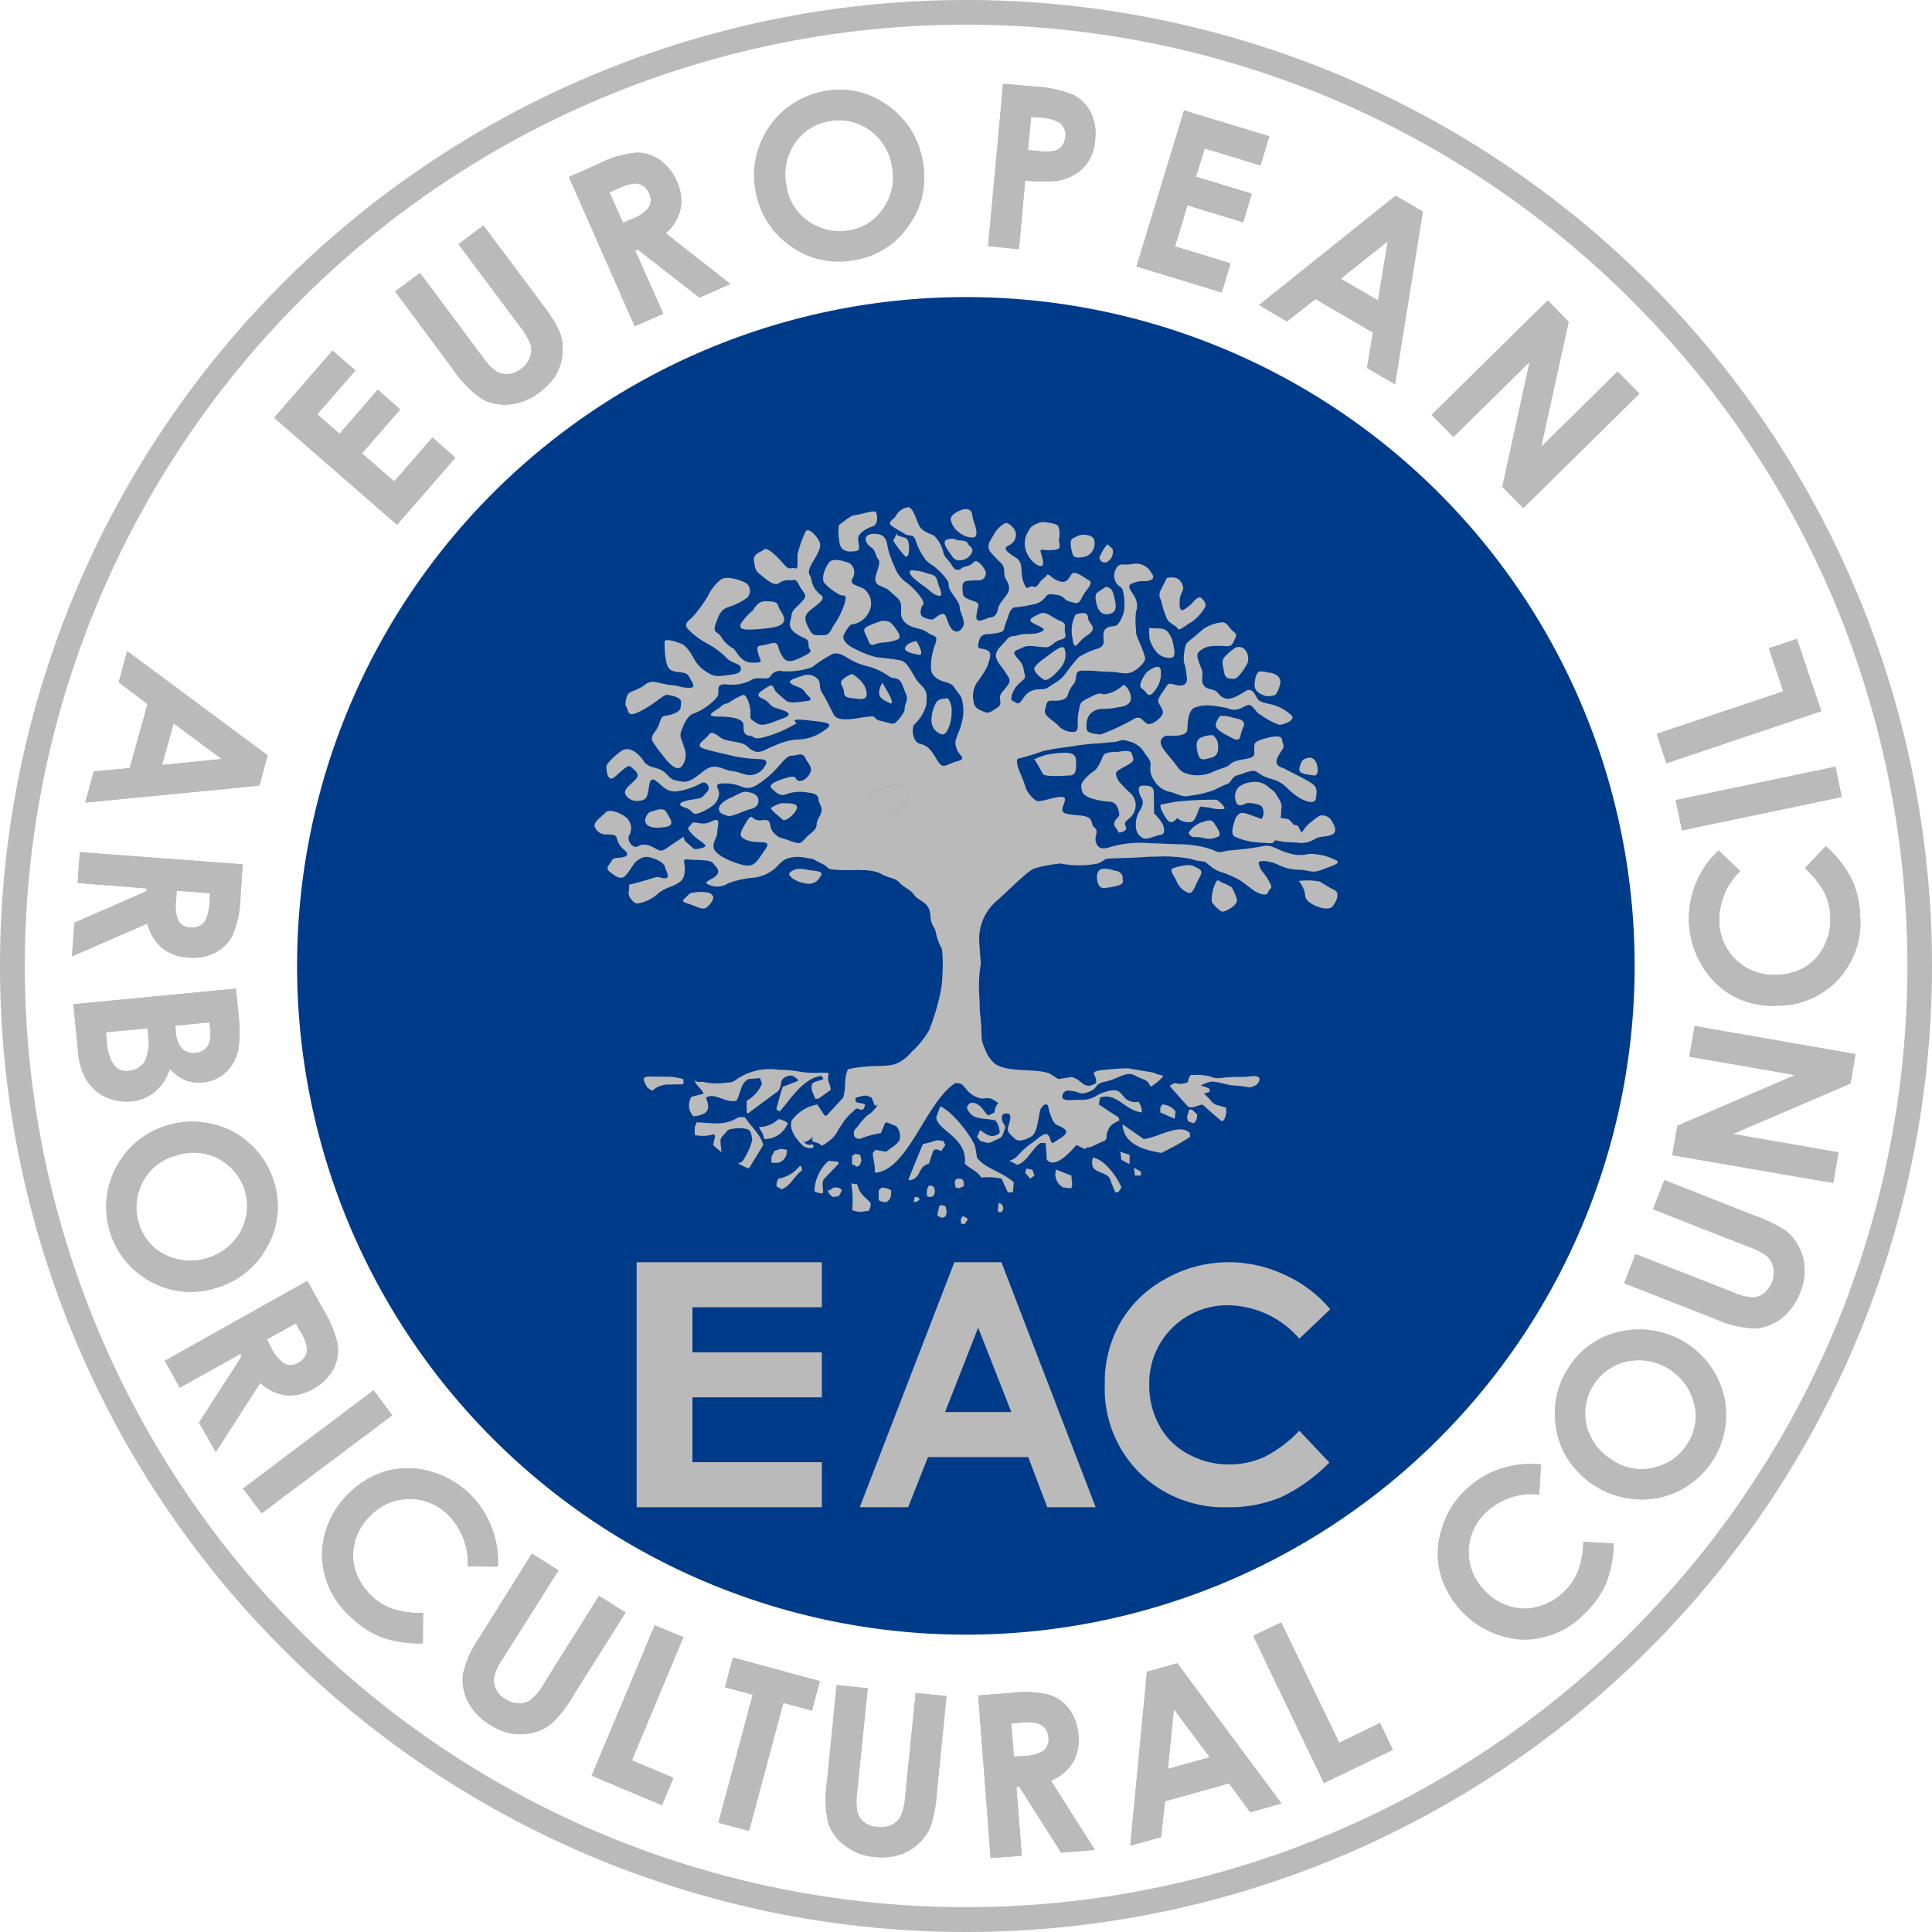 <svg xmlns="http://www.w3.org/2000/svg" xmlns:xlink="http://www.w3.org/1999/xlink" id="Group_8" data-name="Group 8" width="156.046" height="156.046" viewBox="0 0 156.046 156.046"><defs><clipPath id="clip-path"><rect id="Rectangle_17" data-name="Rectangle 17" width="156.046" height="156.046" fill="none"></rect></clipPath></defs><g id="Group_7" data-name="Group 7" clip-path="url(#clip-path)"><path id="Path_9" data-name="Path 9" d="M15.99,78.1l-.206-2.059L2.654,77.3l.366,3.66a5.381,5.381,0,0,0,.686,2.448,3.552,3.552,0,0,0,1.487,1.35,3.859,3.859,0,0,0,2.082.389,3.431,3.431,0,0,0,1.944-.755,4.085,4.085,0,0,0,1.235-1.876,3.454,3.454,0,0,0,1.258.915,2.753,2.753,0,0,0,1.372.183,3.12,3.12,0,0,0,1.944-.869,3.579,3.579,0,0,0,.984-1.99A11.385,11.385,0,0,0,15.99,78.1m-7.571,3.82a1.618,1.618,0,0,1-1.281.755,1.285,1.285,0,0,1-1.189-.435,3.705,3.705,0,0,1-.595-2.059l-.069-.618,3.362-.32.046.526a3.631,3.631,0,0,1-.274,2.15m5.055-1.189a1.282,1.282,0,0,1-.938.5,1.337,1.337,0,0,1-1.1-.343,2.16,2.16,0,0,1-.5-1.327l-.046-.526,2.768-.274.046.64a1.965,1.965,0,0,1-.229,1.327M3.18,65.017,3,67.51l5.581.435-.023.229-5.81,2.539L2.54,73.435l6.084-2.653a3.939,3.939,0,0,0,1.189,1.967,3.666,3.666,0,0,0,2.1.778,4.069,4.069,0,0,0,2.2-.389,3.285,3.285,0,0,0,1.4-1.4,8.52,8.52,0,0,0,.64-3.088L16.333,66Zm10.476,4a4.8,4.8,0,0,1-.252,1.35,1.218,1.218,0,0,1-1.258.732,1.14,1.14,0,0,1-1.006-.526,3.046,3.046,0,0,1-.183-1.67L11,68.128l2.7.206ZM7,48.777l-.686,2.516,2.333,1.761-1.441,5.17L4.3,58.5l-.686,2.516,14.067-1.372.663-2.448Zm2.813,9.2.938-3.362,3.889,2.882Zm9.035,33.648a6.743,6.743,0,0,0-1.9-3.019,6.581,6.581,0,0,0-3.157-1.647A6.964,6.964,0,0,0,6.131,90.43a6.851,6.851,0,0,0,2.836,9.31,6.685,6.685,0,0,0,5.261.457,6.768,6.768,0,0,0,4.117-3.385,6.565,6.565,0,0,0,.5-5.192m-2.676,4.026a4.673,4.673,0,0,1-6.084,1.9,4.073,4.073,0,0,1-2.127-2.516,4.289,4.289,0,0,1,.114-2.974,4.191,4.191,0,0,1,2.836-2.516,4.381,4.381,0,0,1,3.454.229,4.316,4.316,0,0,1,1.807,5.879m6.679,6.336-1.3-2.333L10.043,106.1l1.212,2.173,4.872-2.722.114.206-3.431,5.33,1.35,2.379,3.591-5.581a3.771,3.771,0,0,0,2.082,1.006,3.8,3.8,0,0,0,2.2-.526,4.144,4.144,0,0,0,1.6-1.533,3.468,3.468,0,0,0,.389-1.944,8.7,8.7,0,0,0-1.167-2.9m-1.441,3.683a1.32,1.32,0,0,1-.549.572,1.184,1.184,0,0,1-1.121.114,3.143,3.143,0,0,1-1.1-1.3l-.366-.686,2.356-1.3.32.595a3.521,3.521,0,0,1,.549,1.281,1.152,1.152,0,0,1-.091.732m5.49,2.813-10.545,7.937,1.51,1.99,10.545-7.914ZM31.659,31.53l-3.088,3.545-2.608-2.265,3.088-3.545-1.807-1.6-3.088,3.568-1.807-1.578,3.088-3.545-1.853-1.6-4.712,5.421L28.8,38.575l4.712-5.421ZM36.416,119.5a7.288,7.288,0,0,0-4.987-4.483,6.659,6.659,0,0,0-3.545,0,7.316,7.316,0,0,0-5.147,6.862,6.8,6.8,0,0,0,2.287,4.872,7.431,7.431,0,0,0,2.516,1.67,9.25,9.25,0,0,0,3.34.5l.023-2.47a6.809,6.809,0,0,1-2.47-.32,4.6,4.6,0,0,1-1.716-1.075,4.729,4.729,0,0,1-1.281-2.036,4.1,4.1,0,0,1-.046-2.287,4.541,4.541,0,0,1,1.212-2.082,4.393,4.393,0,0,1,6.313-.114,5.532,5.532,0,0,1,1.6,4.163l2.425.023a7.374,7.374,0,0,0-.526-3.225m5.535-96.459a11.433,11.433,0,0,0-1.464-2.333L35.776,14.4l-2.013,1.51,4.918,6.588A5.828,5.828,0,0,1,39.6,24.05a1.538,1.538,0,0,1-.069,1.006,1.9,1.9,0,0,1-.732.938,1.826,1.826,0,0,1-1.006.412,1.742,1.742,0,0,1-.961-.206,4.6,4.6,0,0,1-1.075-1.121l-5.1-6.839-2.013,1.487,4.689,6.313a8.889,8.889,0,0,0,2.356,2.4,3.914,3.914,0,0,0,2.219.412,4.543,4.543,0,0,0,2.379-.961,5.222,5.222,0,0,0,1.35-1.418,4.064,4.064,0,0,0,.526-1.716,4.124,4.124,0,0,0-.206-1.716m3.157,102.041-4.369,6.954a4.973,4.973,0,0,1-1.1,1.418,1.585,1.585,0,0,1-.984.32,1.978,1.978,0,0,1-1.121-.366,1.69,1.69,0,0,1-.755-.8,1.5,1.5,0,0,1-.16-.938,4.153,4.153,0,0,1,.663-1.441l4.552-7.205-2.15-1.35-4.163,6.656a8.523,8.523,0,0,0-1.4,3.065,3.866,3.866,0,0,0,.389,2.219,4.651,4.651,0,0,0,1.784,1.876,4.783,4.783,0,0,0,1.807.732,4.337,4.337,0,0,0,1.784-.114,3.69,3.69,0,0,0,1.51-.823,10.7,10.7,0,0,0,1.67-2.219l4.186-6.633Zm6.816,3.34-2.31-.961-5.1,12.146,5.673,2.379.938-2.2-3.362-1.418Zm1.3-108.194,2.493-1.1-5.215-4.094A3.851,3.851,0,0,0,51.7,13.07a3.73,3.73,0,0,0-.3-2.242A4.1,4.1,0,0,0,50,9.09a3.173,3.173,0,0,0-1.876-.572,8.4,8.4,0,0,0-3.019.892l-2.425,1.075L47.991,22.54l2.31-1.006-2.265-5.1.206-.091Zm-5.444-6.359-.732.32-1.1-2.47.64-.274a4.706,4.706,0,0,1,1.327-.435,1.209,1.209,0,0,1,.732.183,1.2,1.2,0,0,1,.5.595,1.207,1.207,0,0,1,0,1.121,2.915,2.915,0,0,1-1.372.961m8.143,116.2-.64,2.4,2.242.595-2.768,10.339,2.47.663L60,133.73l2.31.618.64-2.379ZM71.276,9.342a6.836,6.836,0,0,0-2.768-4.575A6.535,6.535,0,0,0,63.43,3.532,6.9,6.9,0,0,0,58.1,7.878a6.732,6.732,0,0,0-.366,3.568,6.812,6.812,0,0,0,2.7,4.506,6.612,6.612,0,0,0,5.192,1.258,6.538,6.538,0,0,0,4.46-2.745,6.644,6.644,0,0,0,1.189-5.124m-3.225,3.706a4.064,4.064,0,0,1-2.791,1.761,4.358,4.358,0,0,1-2.928-.549,4.184,4.184,0,0,1-2.1-3.157,4.485,4.485,0,0,1,.732-3.408A4.188,4.188,0,0,1,63.8,5.956a4.247,4.247,0,0,1,3.248.8,4.4,4.4,0,0,1,1.738,2.951,4.362,4.362,0,0,1-.732,3.34M70.682,132.93l-.823,8.166a5.45,5.45,0,0,1-.366,1.761,1.474,1.474,0,0,1-.732.709,1.978,1.978,0,0,1-1.167.183,1.935,1.935,0,0,1-1.052-.366,1.5,1.5,0,0,1-.549-.8,4.505,4.505,0,0,1-.046-1.555l.869-8.486-2.516-.252-.778,7.823a8.779,8.779,0,0,0,.114,3.362,3.731,3.731,0,0,0,1.35,1.784,4.461,4.461,0,0,0,2.4.915,4.843,4.843,0,0,0,1.944-.16,3.946,3.946,0,0,0,1.555-.892,3.992,3.992,0,0,0,1.006-1.4A11.506,11.506,0,0,0,72.4,141l.778-7.823Zm11.757,12.9,2.722-.229-3.545-5.581a3.787,3.787,0,0,0,1.761-1.464,3.67,3.67,0,0,0,.457-2.219,4.056,4.056,0,0,0-.732-2.082,3.214,3.214,0,0,0-1.6-1.167,8.164,8.164,0,0,0-3.111-.16l-2.653.206,1.006,13.13,2.516-.183-.435-5.558.229-.023Zm-3.82-7.754-.206-2.676.686-.069a4.138,4.138,0,0,1,1.4.046,1.428,1.428,0,0,1,.64.389,1.363,1.363,0,0,1,.274.732,1.244,1.244,0,0,1-.366,1.075,3.083,3.083,0,0,1-1.624.435ZM84.841,5.293a3.289,3.289,0,0,0-1.372-1.418A9.083,9.083,0,0,0,80.4,3.189L77.75,2.96,76.537,16.067l2.493.252.5-5.558a11.231,11.231,0,0,0,2.653.023,3.884,3.884,0,0,0,2.082-1.075,3.565,3.565,0,0,0,.915-2.219,3.861,3.861,0,0,0-.343-2.2m-2.333,2.7a1.247,1.247,0,0,1-.618.389,4.12,4.12,0,0,1-1.327,0l-.8-.069.252-2.676.709.046a3.614,3.614,0,0,1,1.578.412,1.221,1.221,0,0,1,.48,1.167,1.747,1.747,0,0,1-.274.732M98.542,9.548l.709-2.356L92.366,5.11l-3.843,12.6,6.885,2.1.709-2.356L91.634,16.09l1.006-3.317,4.506,1.372.686-2.31-4.506-1.372.709-2.287Zm-6.725,120.98-2.448.686-1.35,14.045,2.493-.686.32-2.9L96,140.227l1.716,2.333,2.516-.709Zm-.755,8.532.48-4.826,2.9,3.889Zm17.133-3.706-3.294,1.6-4.689-9.721-2.265,1.075,5.718,11.894,5.558-2.676ZM109.453,12,98.428,20.825l2.242,1.327,2.31-1.807,4.643,2.7-.48,2.859,2.265,1.327,2.242-13.953Zm-1.418,8.463L105.015,18.7l3.8-3.019Zm16.584,100.257a7.518,7.518,0,0,1-.457,2.448,4.732,4.732,0,0,1-1.167,1.647,4.6,4.6,0,0,1-2.1,1.167,3.9,3.9,0,0,1-2.287-.069,4.509,4.509,0,0,1-2.013-1.3,4.4,4.4,0,0,1,.229-6.336,5.418,5.418,0,0,1,4.232-1.372l.137-2.425a7.781,7.781,0,0,0-3.248.343,7.257,7.257,0,0,0-2.768,1.647,6.969,6.969,0,0,0-1.967,3.134,6.476,6.476,0,0,0-.183,3.545,7.342,7.342,0,0,0,6.565,5.467,6.751,6.751,0,0,0,5.009-1.99,7.7,7.7,0,0,0,1.807-2.448,9.235,9.235,0,0,0,.663-3.317ZM127.386,26.2l-6.176,6.084,2.219-10.11-1.693-1.716L112.358,29.7l1.761,1.784,6.153-6.062-2.2,10.087,1.693,1.716,9.378-9.241Zm8.623,82.918a7.024,7.024,0,0,0-8.189-5.421,6.486,6.486,0,0,0-4.346,2.882,6.581,6.581,0,0,0-1.144,3.362,7.064,7.064,0,0,0,.686,3.5,7.12,7.12,0,0,0,7.548,3.751,6.854,6.854,0,0,0,5.444-8.075m-3.042,3.774a4.2,4.2,0,0,1-2.379,1.761,4.158,4.158,0,0,1-3.728-.595,4.455,4.455,0,0,1-2.013-2.836,4.3,4.3,0,0,1,3.431-5.1,4.631,4.631,0,0,1,5.307,3.523,4.08,4.08,0,0,1-.618,3.248m9.081-15.943a4.065,4.065,0,0,0-1.075-1.35,11.906,11.906,0,0,0-2.493-1.212l-7.32-2.882-.915,2.356,7.64,3a5.388,5.388,0,0,1,1.6.823,1.547,1.547,0,0,1,.48.915,1.9,1.9,0,0,1-.114,1.167,2.082,2.082,0,0,1-.663.892,1.484,1.484,0,0,1-.915.32,3.984,3.984,0,0,1-1.51-.389l-7.937-3.111-.915,2.356,7.3,2.859a8.728,8.728,0,0,0,3.294.8,3.93,3.93,0,0,0,2.082-.8,4.717,4.717,0,0,0,1.533-2.1,4.509,4.509,0,0,0,.366-1.9,3.91,3.91,0,0,0-.435-1.738m-.183-49.156-2.265.755,1.167,3.477-10.225,3.431.778,2.379,12.512-4.209Zm3.111,10.316-12.9,2.7.5,2.448,12.9-2.7ZM146.6,81.326l-12.992-2.265-.435,2.47,8.555,1.487-9.516,4.094-.412,2.379,12.992,2.242.435-2.47L136.7,87.777l9.493-4.072Zm-.32-14.136a8.911,8.911,0,0,0-2.082-2.653l-1.693,1.784a7.571,7.571,0,0,1,1.555,1.9,4.739,4.739,0,0,1,.5,1.99,4.6,4.6,0,0,1-.48,2.356,4.007,4.007,0,0,1-1.51,1.693,4.55,4.55,0,0,1-2.31.663,4.382,4.382,0,0,1-4.666-4.255,5.507,5.507,0,0,1,1.693-4.117l-1.738-1.67a7.231,7.231,0,0,0-1.853,2.676,7.59,7.59,0,0,0-.549,3.179,7.41,7.41,0,0,0,1.1,3.523,6.782,6.782,0,0,0,2.585,2.448,6.916,6.916,0,0,0,3.523.709,6.668,6.668,0,0,0,4.9-2.173,6.773,6.773,0,0,0,1.716-5.124,7.352,7.352,0,0,0-.686-2.928" transform="translate(3.27 3.811)" fill="#bababa"></path><path id="Path_10" data-name="Path 10" d="M78.023,0a78.023,78.023,0,1,0,78.023,78.023A78.018,78.018,0,0,0,78.023,0m70.063,107.6a76.539,76.539,0,0,1-5.032,9.836q-1.441,2.333-3.019,4.6c-.709.984-1.441,1.967-2.2,2.928-.366.48-.755.938-1.144,1.418-1.555,1.876-3.2,3.683-4.918,5.4a76.022,76.022,0,1,1,0-107.531c1.716,1.716,3.362,3.523,4.918,5.4.389.48.778.938,1.144,1.418.755.961,1.487,1.944,2.2,2.928q1.578,2.265,3.019,4.6a76.539,76.539,0,0,1,5.032,9.836c.48,1.144.938,2.287,1.35,3.454a76.215,76.215,0,0,1,0,52.267c-.412,1.167-.869,2.31-1.35,3.454" fill="#bababa"></path><path id="Path_11" data-name="Path 11" d="M118.524,64.518A54.017,54.017,0,1,1,64.518,10.49a54,54,0,0,1,54.005,54.028" transform="translate(13.505 13.505)" fill="#003b89"></path><path id="Path_12" data-name="Path 12" d="M24.319,21.026l-4.712,5.421L9.68,17.8l4.712-5.421,1.853,1.6-3.088,3.545L14.964,19.1l3.088-3.568,1.807,1.6-3.088,3.545,2.608,2.265L22.467,19.4Z" transform="translate(12.462 15.938)" fill="#bababa"></path><path id="Path_13" data-name="Path 13" d="M27.469,18.322a4.064,4.064,0,0,1-.526,1.716,5.222,5.222,0,0,1-1.35,1.418,4.543,4.543,0,0,1-2.379.961A3.914,3.914,0,0,1,21,22a8.889,8.889,0,0,1-2.356-2.4L13.95,13.29,15.963,11.8l5.1,6.839a4.6,4.6,0,0,0,1.075,1.121,1.742,1.742,0,0,0,.961.206,1.826,1.826,0,0,0,1.006-.412,1.9,1.9,0,0,0,.732-.938,1.538,1.538,0,0,0,.069-1.006,5.828,5.828,0,0,0-.915-1.555L19.074,9.47l2.013-1.51L25.8,14.273a11.433,11.433,0,0,1,1.464,2.333,4.124,4.124,0,0,1,.206,1.716" transform="translate(17.959 10.248)" fill="#bababa"></path><path id="Path_14" data-name="Path 14" d="M30.635,17.1,33.128,16,27.913,11.91A3.851,3.851,0,0,0,29.1,9.943,3.73,3.73,0,0,0,28.8,7.7a4.1,4.1,0,0,0-1.4-1.738,3.173,3.173,0,0,0-1.876-.572,8.4,8.4,0,0,0-3.019.892L20.09,7.358,25.4,19.413l2.31-1.006-2.265-5.1.206-.091Zm-5.444-6.359-.732.32-1.1-2.47L24,8.319a4.706,4.706,0,0,1,1.327-.435,1.209,1.209,0,0,1,.732.183,1.2,1.2,0,0,1,.5.595,1.207,1.207,0,0,1,0,1.121,2.915,2.915,0,0,1-1.372.961" transform="translate(25.864 6.938)" fill="#bababa"></path><path id="Path_15" data-name="Path 15" d="M40.264,9.073A6.836,6.836,0,0,0,37.5,4.5a6.535,6.535,0,0,0-5.078-1.235,6.9,6.9,0,0,0-5.33,4.346,6.732,6.732,0,0,0-.366,3.568,6.812,6.812,0,0,0,2.7,4.506,6.612,6.612,0,0,0,5.192,1.258,6.538,6.538,0,0,0,4.46-2.745,6.644,6.644,0,0,0,1.189-5.124m-3.225,3.706a4.064,4.064,0,0,1-2.791,1.761,4.358,4.358,0,0,1-2.928-.549,4.184,4.184,0,0,1-2.1-3.157,4.485,4.485,0,0,1,.732-3.408,4.188,4.188,0,0,1,2.836-1.738,4.247,4.247,0,0,1,3.248.8,4.4,4.4,0,0,1,1.738,2.951,4.362,4.362,0,0,1-.732,3.34" transform="translate(34.282 4.08)" fill="#bababa"></path><path id="Path_16" data-name="Path 16" d="M43.193,5.293a3.289,3.289,0,0,0-1.372-1.418,9.083,9.083,0,0,0-3.065-.686L36.1,2.96,34.89,16.067l2.493.252.5-5.558a11.231,11.231,0,0,0,2.653.023,3.884,3.884,0,0,0,2.082-1.075,3.565,3.565,0,0,0,.915-2.219,3.861,3.861,0,0,0-.343-2.2m-2.333,2.7a1.247,1.247,0,0,1-.618.389,4.12,4.12,0,0,1-1.327,0l-.8-.069.252-2.676.709.046a3.614,3.614,0,0,1,1.578.412,1.221,1.221,0,0,1,.48,1.167,1.747,1.747,0,0,1-.274.732" transform="translate(44.917 3.811)" fill="#bababa"></path><path id="Path_17" data-name="Path 17" d="M45.643,6.965l-.709,2.287,4.506,1.372-.686,2.31-4.506-1.372L43.241,14.88l4.483,1.372-.709,2.356L40.13,16.5,43.973,3.9l6.885,2.082-.709,2.356Z" transform="translate(51.663 5.021)" fill="#bababa"></path><path id="Path_18" data-name="Path 18" d="M55.485,6.91,44.46,15.739,46.7,17.066l2.31-1.807,4.643,2.7-.48,2.859,2.265,1.327L57.681,8.191Zm-1.418,8.463-3.019-1.761,3.8-3.019Z" transform="translate(57.238 8.896)" fill="#bababa"></path><path id="Path_19" data-name="Path 19" d="M67.339,18.136l-9.378,9.241-1.693-1.716,2.2-10.087-6.153,6.062L50.55,19.851l9.378-9.241,1.693,1.716L59.4,22.436l6.176-6.084Z" transform="translate(65.078 13.659)" fill="#bababa"></path><path id="Path_20" data-name="Path 20" d="M6.4,22.99l-.686,2.516,2.333,1.761L6.6,32.437l-2.9.274L3.01,35.228l14.067-1.372.663-2.448Zm2.813,9.2.938-3.362L14.035,31.7Z" transform="translate(3.875 29.597)" fill="#bababa"></path><path id="Path_21" data-name="Path 21" d="M3.18,30.09,3,32.583l5.581.435-.023.229-5.81,2.539L2.54,38.508l6.084-2.653a3.939,3.939,0,0,0,1.189,1.967,3.666,3.666,0,0,0,2.1.778,4.069,4.069,0,0,0,2.2-.389,3.285,3.285,0,0,0,1.4-1.4,8.52,8.52,0,0,0,.64-3.088l.183-2.653Zm10.476,4a4.8,4.8,0,0,1-.252,1.35,1.218,1.218,0,0,1-1.258.732,1.14,1.14,0,0,1-1.006-.526,3.046,3.046,0,0,1-.183-1.67L11,33.2l2.7.206Z" transform="translate(3.27 38.738)" fill="#bababa"></path><path id="Path_22" data-name="Path 22" d="M15.926,36.969,15.72,34.91,2.59,36.168l.366,3.66a5.381,5.381,0,0,0,.686,2.448,3.552,3.552,0,0,0,1.487,1.35,3.859,3.859,0,0,0,2.082.389,3.431,3.431,0,0,0,1.944-.755,4.085,4.085,0,0,0,1.235-1.876,3.454,3.454,0,0,0,1.258.915,2.753,2.753,0,0,0,1.372.183,3.12,3.12,0,0,0,1.944-.869,3.579,3.579,0,0,0,.984-1.99,11.385,11.385,0,0,0-.023-2.653m-7.571,3.82a1.618,1.618,0,0,1-1.281.755,1.285,1.285,0,0,1-1.189-.435,3.705,3.705,0,0,1-.595-2.059l-.069-.618,3.362-.32.046.526a3.631,3.631,0,0,1-.274,2.15M13.409,39.6a1.282,1.282,0,0,1-.938.5,1.337,1.337,0,0,1-1.1-.343,2.16,2.16,0,0,1-.5-1.327l-.046-.526,2.768-.274.046.64a1.965,1.965,0,0,1-.229,1.327" transform="translate(3.334 44.943)" fill="#bababa"></path><path id="Path_23" data-name="Path 23" d="M17.3,44.446a6.743,6.743,0,0,0-1.9-3.019,6.581,6.581,0,0,0-3.157-1.647,6.855,6.855,0,0,0-3.591.137,6.8,6.8,0,0,0-4.072,3.34,6.851,6.851,0,0,0,2.836,9.31,6.685,6.685,0,0,0,5.261.457A6.768,6.768,0,0,0,16.8,49.638a6.565,6.565,0,0,0,.5-5.192m-2.676,4.026a4.515,4.515,0,0,1-2.676,2.15,4.5,4.5,0,0,1-3.408-.252,4.073,4.073,0,0,1-2.127-2.516,4.289,4.289,0,0,1,.114-2.974,4.191,4.191,0,0,1,2.836-2.516,4.381,4.381,0,0,1,3.454.229,4.316,4.316,0,0,1,1.807,5.879" transform="translate(4.82 50.985)" fill="#bababa"></path><path id="Path_24" data-name="Path 24" d="M18.629,47.563l-1.3-2.333L5.82,51.68l1.212,2.173L11.9,51.131l.114.206-3.431,5.33,1.35,2.379,3.591-5.581a3.771,3.771,0,0,0,2.082,1.006,3.8,3.8,0,0,0,2.2-.526,4.144,4.144,0,0,0,1.6-1.533,3.468,3.468,0,0,0,.389-1.944,8.7,8.7,0,0,0-1.167-2.9m-1.441,3.683a1.32,1.32,0,0,1-.549.572,1.184,1.184,0,0,1-1.121.114,3.143,3.143,0,0,1-1.1-1.3l-.366-.686,2.356-1.3.32.595a3.521,3.521,0,0,1,.549,1.281,1.152,1.152,0,0,1-.091.732" transform="translate(7.493 58.229)" fill="#bababa"></path><path id="Path_25" data-name="Path 25" d="M20.635,51.1,10.09,59.017l-1.51-1.99L19.125,49.09Z" transform="translate(11.046 63.198)" fill="#bababa"></path><path id="Path_26" data-name="Path 26" d="M25.575,59.794l-2.425-.023a5.532,5.532,0,0,0-1.6-4.163,4.393,4.393,0,0,0-6.313.114A4.541,4.541,0,0,0,14.024,57.8a4.1,4.1,0,0,0,.046,2.287,4.729,4.729,0,0,0,1.281,2.036A4.6,4.6,0,0,0,17.066,63.2a6.809,6.809,0,0,0,2.47.32l-.023,2.47a9.25,9.25,0,0,1-3.34-.5,7.431,7.431,0,0,1-2.516-1.67,6.8,6.8,0,0,1-2.287-4.872,6.867,6.867,0,0,1,2.059-4.964,6.9,6.9,0,0,1,3.088-1.9,6.659,6.659,0,0,1,3.545,0,7.566,7.566,0,0,1,5.513,7.709" transform="translate(14.637 66.745)" fill="#bababa"></path><path id="Path_27" data-name="Path 27" d="M29.5,59.618l-4.186,6.633a10.7,10.7,0,0,1-1.67,2.219,3.69,3.69,0,0,1-1.51.823,4.337,4.337,0,0,1-1.784.114,4.783,4.783,0,0,1-1.807-.732A4.651,4.651,0,0,1,16.756,66.8a3.866,3.866,0,0,1-.389-2.219,8.523,8.523,0,0,1,1.4-3.065l4.163-6.656,2.15,1.35-4.552,7.205a4.153,4.153,0,0,0-.663,1.441,1.5,1.5,0,0,0,.16.938,1.69,1.69,0,0,0,.755.8,1.978,1.978,0,0,0,1.121.366,1.585,1.585,0,0,0,.984-.32,4.973,4.973,0,0,0,1.1-1.418l4.369-6.954Z" transform="translate(21.032 70.627)" fill="#bababa"></path><path id="Path_28" data-name="Path 28" d="M24.138,68.3,27.5,69.719l-.938,2.2L20.89,69.536l5.1-12.146,2.31.961Z" transform="translate(26.894 73.884)" fill="#bababa"></path><path id="Path_29" data-name="Path 29" d="M33.559,60.429l-.64,2.379-2.31-.618L27.84,72.529l-2.47-.663,2.768-10.339L25.9,60.932l.64-2.4Z" transform="translate(32.661 75.351)" fill="#bababa"></path><path id="Path_30" data-name="Path 30" d="M38.906,60.392l-.778,7.823a11.506,11.506,0,0,1-.5,2.722,3.992,3.992,0,0,1-1.006,1.4,3.946,3.946,0,0,1-1.555.892,4.843,4.843,0,0,1-1.944.16,4.461,4.461,0,0,1-2.4-.915,3.731,3.731,0,0,1-1.35-1.784,8.779,8.779,0,0,1-.114-3.362l.778-7.823,2.516.252-.869,8.486a4.505,4.505,0,0,0,.046,1.555,1.5,1.5,0,0,0,.549.8,1.935,1.935,0,0,0,1.052.366,1.978,1.978,0,0,0,1.167-.183,1.474,1.474,0,0,0,.732-.709,5.45,5.45,0,0,0,.366-1.761l.823-8.166Z" transform="translate(37.539 76.6)" fill="#bababa"></path><path id="Path_31" data-name="Path 31" d="M41.242,72.715l2.722-.229L40.419,66.9a3.787,3.787,0,0,0,1.761-1.464,3.67,3.67,0,0,0,.457-2.219,4.056,4.056,0,0,0-.732-2.082,3.214,3.214,0,0,0-1.6-1.167,8.164,8.164,0,0,0-3.111-.16l-2.653.206,1.006,13.13,2.516-.183-.435-5.558.229-.023Zm-3.82-7.754-.206-2.676.686-.069a4.138,4.138,0,0,1,1.4.046,1.428,1.428,0,0,1,.64.389,1.363,1.363,0,0,1,.274.732,1.244,1.244,0,0,1-.366,1.075,3.083,3.083,0,0,1-1.624.435Z" transform="translate(44.467 76.927)" fill="#bababa"></path><path id="Path_32" data-name="Path 32" d="M43.707,58.73l-2.448.686L39.91,73.461l2.493-.686.32-2.9,5.17-1.441,1.716,2.333,2.516-.709Zm-.755,8.532.48-4.826,2.9,3.889Z" transform="translate(51.38 75.609)" fill="#bababa"></path><path id="Path_33" data-name="Path 33" d="M55.527,67.583,49.968,70.26,44.25,58.365l2.265-1.075L51.2,67.011l3.294-1.6Z" transform="translate(56.967 73.755)" fill="#bababa"></path><path id="Path_34" data-name="Path 34" d="M64.978,58.116a9.235,9.235,0,0,1-.663,3.317,7.7,7.7,0,0,1-1.807,2.448A6.751,6.751,0,0,1,57.5,65.87,7.342,7.342,0,0,1,50.934,60.4a6.476,6.476,0,0,1,.183-3.545,6.969,6.969,0,0,1,1.967-3.134,7.257,7.257,0,0,1,2.768-1.647,7.781,7.781,0,0,1,3.248-.343l-.137,2.425a5.418,5.418,0,0,0-4.232,1.372,4.4,4.4,0,0,0-.229,6.336,4.509,4.509,0,0,0,2.013,1.3,3.9,3.9,0,0,0,2.287.069,4.6,4.6,0,0,0,2.1-1.167,4.732,4.732,0,0,0,1.167-1.647,7.518,7.518,0,0,0,.457-2.448Z" transform="translate(65.358 66.547)" fill="#bababa"></path><path id="Path_35" data-name="Path 35" d="M68.6,52.5a7.024,7.024,0,0,0-8.189-5.421,6.486,6.486,0,0,0-4.346,2.882,6.581,6.581,0,0,0-1.144,3.362,7.064,7.064,0,0,0,.686,3.5,7.12,7.12,0,0,0,7.548,3.751A6.854,6.854,0,0,0,68.6,52.5m-3.042,3.774a4.2,4.2,0,0,1-2.379,1.761,4.158,4.158,0,0,1-3.728-.595,4.455,4.455,0,0,1-2.013-2.836,4.3,4.3,0,0,1,3.431-5.1,4.631,4.631,0,0,1,5.307,3.523,4.08,4.08,0,0,1-.618,3.248" transform="translate(70.684 60.428)" fill="#bababa"></path><path id="Path_36" data-name="Path 36" d="M71.921,48.852a4.509,4.509,0,0,1-.366,1.9,4.717,4.717,0,0,1-1.533,2.1,3.93,3.93,0,0,1-2.082.8,8.728,8.728,0,0,1-3.294-.8L57.35,50l.915-2.356L66.2,50.751a3.984,3.984,0,0,0,1.51.389,1.484,1.484,0,0,0,.915-.32,2.082,2.082,0,0,0,.663-.892,1.9,1.9,0,0,0,.114-1.167,1.547,1.547,0,0,0-.48-.915,5.388,5.388,0,0,0-1.6-.823l-7.64-3L60.6,41.67l7.32,2.882a11.906,11.906,0,0,1,2.493,1.212,4.065,4.065,0,0,1,1.075,1.35,3.91,3.91,0,0,1,.435,1.738" transform="translate(73.832 53.646)" fill="#bababa"></path><path id="Path_37" data-name="Path 37" d="M73.438,40.873l-9.493,4.072,8.532,1.487-.435,2.47L59.05,46.661l.412-2.379,9.516-4.094L60.422,38.7l.435-2.47,12.992,2.265Z" transform="translate(76.021 46.642)" fill="#bababa"></path><path id="Path_38" data-name="Path 38" d="M73.46,35.461a6.773,6.773,0,0,1-1.716,5.124,6.668,6.668,0,0,1-4.9,2.173,6.916,6.916,0,0,1-3.523-.709A6.782,6.782,0,0,1,60.742,39.6a7.41,7.41,0,0,1-1.1-3.523,7.59,7.59,0,0,1,.549-3.179,7.231,7.231,0,0,1,1.853-2.676l1.738,1.67a5.507,5.507,0,0,0-1.693,4.117,4.382,4.382,0,0,0,4.666,4.255,4.55,4.55,0,0,0,2.31-.663,4.007,4.007,0,0,0,1.51-1.693,4.6,4.6,0,0,0,.48-2.356,4.739,4.739,0,0,0-.5-1.99A7.571,7.571,0,0,0,69,31.664l1.693-1.784a8.911,8.911,0,0,1,2.082,2.653,7.352,7.352,0,0,1,.686,2.928" transform="translate(76.776 38.467)" fill="#bababa"></path><path id="Path_39" data-name="Path 39" d="M72.574,29.518l-12.9,2.7-.5-2.448,12.9-2.7Z" transform="translate(76.175 34.85)" fill="#bababa"></path><path id="Path_40" data-name="Path 40" d="M71.79,28.393,59.278,32.6,58.5,30.223l10.225-3.431-1.167-3.477,2.265-.755Z" transform="translate(75.313 29.044)" fill="#bababa"></path><path id="Path_41" data-name="Path 41" d="M75.427,31.269a2.176,2.176,0,0,0-.709-.091c-.252.046-.389.549-.412,1.075-.023.5.435.755.846.892A1.38,1.38,0,0,0,76,33.053a2.195,2.195,0,0,0,.389-1.006c.023-.5-.5-.755-.961-.778m-8.715-.252c-.091-.457-.709-.091-1.075.183a2.644,2.644,0,0,0-.526.892c-.137.526.114.343.457.823.32.48.709-.252.915-.526a2.191,2.191,0,0,0,.229-1.372M79.2,38.383c-.3-.412-.778-.206-1.006-.046a1.462,1.462,0,0,0-.274.8c.046.343.755.366,1.167.435.412.091.389-.778.114-1.189M69.983,25.23c-.229-.183-.663.366-.663.366a3.13,3.13,0,0,1-.663.549c-.5.32-.412-.48-.389-.823s.252-.618.274-.892a1.015,1.015,0,0,0-.5-.778,1.451,1.451,0,0,0-.823-.023s-.32.618-.526,1.052c-.183.457.046.64.091.869a7.474,7.474,0,0,0,.457,1.4c.229.389.755.526.869.778.092.229.663-.32,1.075-.526a3.672,3.672,0,0,0,1.052-1.1c.274-.343-.023-.686-.252-.869M67.741,29a2.186,2.186,0,0,0-.366-.915c-.274-.412-.64-.366-.984-.389l-.595-.023a5.87,5.87,0,0,0,.023.846,2.723,2.723,0,0,0,.709,1.235c.274.252.938.435,1.167.274.252-.16.092-.8.046-1.029m5.741.366a.675.675,0,0,0-.755-.091,5.377,5.377,0,0,0-.869.755c-.252.343-.092.732,0,1.258s.5.48.8.48c.32,0,.869-.869,1.075-1.258a1.127,1.127,0,0,0-.252-1.144m7.274,19.466c-.526-.252-.823-.48-1.212-.686a5.264,5.264,0,0,0-1.67-.046,2.424,2.424,0,0,1,.435.755c.16.343-.092.618.549,1.052.64.412,1.533.572,1.761.229.252-.32.64-1.052.137-1.3m-8.3-.229a3.808,3.808,0,0,0-.755-.366c-.3-.137-.389-.412-.595.137a3,3,0,0,0-.252,1.418c.114.183.64.778.869.778.229.023,1.212-.526,1.167-.915a3.526,3.526,0,0,0-.435-1.052m-3.065-1.716a1.737,1.737,0,0,0-.778-.046,5.894,5.894,0,0,0-.961.252c-.229.16.274.755.389,1.1a1.625,1.625,0,0,0,.892.846c.412.183.572-.618.961-1.281.366-.663-.274-.686-.5-.869m11.14-3.66A.92.92,0,0,0,79.7,42.8c-.3.046-.663.435-.915.595a3.205,3.205,0,0,0-.663.8A1.586,1.586,0,0,1,77.9,43.8c-.183-.343-.3-.114-.48-.3-.16-.183-.32-.412-.5-.412,0,0-.252-.046-.526-.091.091-.274.023-.5.091-.8.069-.389-.274-.8-.435-1.1s-.457-.412-.686-.64a1.615,1.615,0,0,0-1.281-.343A1.974,1.974,0,0,0,73,40.533a1.155,1.155,0,0,0-.183,1.189c.16.526.823.091.823.091a2.568,2.568,0,0,1,.892.091c.457.137.457.3.5.709a1,1,0,0,1-.16.48c-.686-.229-1.418-.595-1.738-.457a1,1,0,0,0-.457.686c-.114.32-.32,1.006.023,1.189a4.98,4.98,0,0,0,1.212.389,7.746,7.746,0,0,0,1.075.114c.412,0,.709.137.892-.091.023-.023.046-.069.091-.114.137.023.32.069.5.091a1.385,1.385,0,0,0,.343.046c.366.023.618.046.892.046a1.95,1.95,0,0,0,1.372-.229c.48-.32.892-.183,1.441-.389s.206-.846,0-1.144M62.938,25.047c-.091-.457-.274-.64-.618-.709a7.316,7.316,0,0,0-.732.48c-.183.16-.137.5-.046.915.114.412.366.984,1.1.778.709-.183.389-1.006.3-1.464m-11.78-4.186c-.114-.229-.343-.252-.823-.274a1.052,1.052,0,0,0-.961-.023c-.366.252.32,1.029.549,1.372.206.366.984.389,1.418-.16s-.091-.686-.183-.915m-7.434-2.539c-.091-.229-1.235.183-1.67.229-.412.023-.915.526-1.327.8a4.641,4.641,0,0,0,.091,1.6c.206.64.869.549,1.281.5.435-.046.206-.5.183-.961-.046-.457.686-.892,1.167-1.029.48-.16.389-.915.274-1.144m19.1,2.951-.412-.366a3.864,3.864,0,0,0-.64,1.075.432.432,0,0,0,.755.252.914.914,0,0,0,.3-.961M71.356,37.1a1,1,0,0,0-.435-.778,2.143,2.143,0,0,0-.961.206c-.412.206-.389.663-.229,1.3.16.618.5.457,1.052.32s.618-.549.572-1.052M38.234,47.212a2.531,2.531,0,0,0-.755-.091,1.178,1.178,0,0,0-.732.32c-.183.229.5.755,1.281.846a1.009,1.009,0,0,0,1.189-.526c.32-.389-.023-.457-.984-.549m-7.96,1.853a3.143,3.143,0,0,0-1.6.046c-.5.549-.846.595-.046.846.823.252,1.167.618,1.6.114.435-.48.5-.778.046-1.006M45.828,40.51a1.312,1.312,0,0,0-1.235,0,5.375,5.375,0,0,0-1.212.412,4.037,4.037,0,0,0-.16.778c0,.343,1.1.686,1.624,1.052s1.1-.709,1.35-1.144a.706.706,0,0,0-.366-1.1m5.81-21.41c-.16-.457-.091-.572-.206-.8-.091-.229-.457-.3-.823-.16,0,0-.892.32-.846.778a1.71,1.71,0,0,0,.709,1.052,1.669,1.669,0,0,0,1.052.389c.526.023.274-.8.114-1.258m9.721,1.487c-.091-.457-.869-.48-1.1-.435a3.1,3.1,0,0,0-.663.3c-.252.16-.114.8,0,1.212.091.389.572.366,1.121.206a1.113,1.113,0,0,0,.64-1.281m-2.836-.114a2.09,2.09,0,0,0-.069-1.029c-.114-.229-1.006-.32-1.3-.343a2.307,2.307,0,0,0-.846.366,1.342,1.342,0,0,0-.252.343,1.853,1.853,0,0,0-.3,1.235,2.114,2.114,0,0,0,1.006,1.533c.755.366.389-.618.274-1.029-.091-.389.183-.091,1.029-.183.823-.069.366-.5.457-.892m1.35,17.8c-.046-.5-.572-.526-.823-.526a6.378,6.378,0,0,0-1.006.069,4.15,4.15,0,0,0-1.51.457c.137.229.549.915.663,1.167.183.274,1.6.16,2.2.137s.5-.778.48-1.3M45.165,27.518c-.274-.366-.389-.412-.938-.435a7.817,7.817,0,0,0-1.189.457c-.5.274-.16.5.069,1.144.206.64.5.206,1.1.16a3.811,3.811,0,0,0,1.212-.229c.48-.16.023-.755-.252-1.1m27.357,7.388a2.613,2.613,0,0,0-1.006-.137s-.48.595-.32.892.572.526,1.327.915c.755.366.526-.206.869-.892.32-.663-.64-.709-.869-.778M36.107,41.814a3.01,3.01,0,0,0-.846.366c-.114.16.686.709.915.961.229.229,1.075-.48,1.167-.938.069-.457-.823-.366-1.235-.389m6.656-9.538a2.808,2.808,0,0,0-.961-.892,1.959,1.959,0,0,0-.732.412c-.389.343.023.526.069,1.029.023.526.389.48,1.281.572.869.091.5-.823.343-1.121m1.761.3-.274-.48a1.506,1.506,0,0,0-.274.846c.046.412.389.549.846.778.48.252-.069-.8-.3-1.144m-8.669-6.633c-.091-.457-.5-.412-1.029-.435-.549-.023-.8.366-1.052.755a4.347,4.347,0,0,0-.938,1.029c-.206.457-.023.64,2.173.389,2.219-.252.961-1.281.846-1.738m25,.915c0-.457-.412-.48-1.006-.274A2.848,2.848,0,0,0,59.6,28.5c.183,1.212.32.3,1.235-.274.915-.595,0-.938.023-1.372m-1.9,2.493c-.16-.48-1.212.5-1.647.778,0,0-.778.549-.8.823,0,.3.457.709.8.892s1.212-.755,1.464-1.144a1.56,1.56,0,0,0,.183-1.35m-10.248-5.4c-.114-.457-.274-.572-.755-.663a3.787,3.787,0,0,0-1.35-.274c-.366.091-.091.5.778,1.121.869.595.755.709,1.327.915.595.183.091-.64,0-1.1M46.354,20.77c-.091-.457-.274-.343-.915-.595v-.183l-.32.618a8.2,8.2,0,0,0,.938,1.235c.343.3.389-.618.3-1.075m3.179,12.581s-.778-.046-.961.366a2.932,2.932,0,0,0-.366,1.35,1.151,1.151,0,0,0,.778,1.167c.526.252.892-1.212.846-1.784a1.563,1.563,0,0,0-.3-1.1M46.995,28.73s-.709.091-.892.48c-.206.389.686.549,1.1.618s.023-.732-.206-1.1M33.293,40.9c-.389-.069-.892.32-1.258.457,0,0-.892.366-.984.823-.069.457.343.526.686.663.343.114,1.4-.457,1.853-.549.48-.114.686-.389.64-.778-.046-.412-.5-.549-.938-.618m37.788,2.585c-.274-.48-.709-.206-1.075-.114a2.178,2.178,0,0,0-1.029.823.515.515,0,0,0,.457.366,2.533,2.533,0,0,1,.823.091,1.6,1.6,0,0,0,1.006-.091c.48-.137.091-.618-.183-1.075M64.15,40.9c-.3-.3-.3-.3-.572-.595a1.472,1.472,0,0,1-.457-.755c-.091-.343.274-.435.938-.823.663-.366.435-.48.343-.892-.114-.412-1.006-.16-1.235-.16a2.127,2.127,0,0,0-.915.137c-.229.091-.252.5-.572,1.006s-.3.274-.869.823c-.549.549-.549.709-.457,1.121.091.389.32.457.686.64a6.825,6.825,0,0,0,1.647.3c.457.091.572.435.663.823.114.412-.137.412-.32.732-.183.343.046.457.32.938,0,0,.778-.091.549-.5s.206-.5.457-.823A1.325,1.325,0,0,0,64.15,40.9m-7.663-2.7v.114l.046-.046a.283.283,0,0,0-.046-.069m10.385,5.284a4.412,4.412,0,0,0-.686-.846s0-1.3-.023-1.761c-.046-.457-.412-.48-.869-.48-.48-.023-.389.549-.114,1.006.274.48-.091.869-.3,1.3a2.172,2.172,0,0,0-.16.961,1.07,1.07,0,0,0,.5.938c.343.252,1.075-.183,1.487-.229s.32-.549.16-.892M37.845,69.057v.023a.6.6,0,0,0,.64.32c.183-.069.252.114.16.252a.982.982,0,0,1-.686-.091.084.084,0,0,1-.069-.023c-.572-.526-1.235-1.372-.961-2.1a3.222,3.222,0,0,1,2.059-1.281l.595.892h.16c.435-.48.892-.961,1.327-1.441.274-.846.046-1.67.412-2.31,2.287-.48,3.294,0,4.3-.663a3.449,3.449,0,0,0,.823-.732l.023-.023a5.147,5.147,0,0,0,.595-.618,6.314,6.314,0,0,0,.823-1.167,20.548,20.548,0,0,0,.869-2.882c.023-.114.091-.457.137-.869.023-.252.046-.526.046-.778a10.853,10.853,0,0,0-.046-1.967,4.847,4.847,0,0,1-.48-1.281c-.091-.618-.389-.48-.457-1.51-.091-1.029-.915-1.052-1.3-1.578s-.686-.48-1.144-.961-.755-.32-1.555-.755c-.823-.435-2.013-.252-3.317-.3-1.3-.069-.709-.16-1.464-.526s-.572-.366-1.167-.435a2.958,2.958,0,0,0-1.418-.023c-.663.16-.846.595-1.281.938a3.309,3.309,0,0,1-1.578.663,7.093,7.093,0,0,0-2.15.48,1.576,1.576,0,0,1-1.555.069c-.526-.206.389-.389.686-.778.32-.389-.137-.686-.3-.938-.183-.229-.778-.252-1.6-.274-.823-.046-.755-.091-.732.3a2.156,2.156,0,0,1-.046,1.075c-.137.457-.846.709-1.1.823a2.912,2.912,0,0,0-1.1.64,3.14,3.14,0,0,1-1.51.686c-.366.023-.8-.618-.732-.892a1.947,1.947,0,0,0,.023-.618s1.029-.252,1.807-.5.526-.046,1.075-.023c.526.023.091-.618.023-.915-.046-.274-.5-.572-1.075-.732a1.057,1.057,0,0,0-1.029.137c-.412.206-.549.663-1.006,1.212-.435.549-.938.091-1.35-.229-.389-.3-.023-.572.16-.892.206-.343.595-.16,1.029-.32.412-.137.183-.389-.091-.618a1.561,1.561,0,0,1-.5-.823c-.091-.343-.274-.343-.8-.366a.941.941,0,0,1-.984-.572c-.229-.389.572-.869.869-1.212.32-.32,1.372.114,1.761.526a1.18,1.18,0,0,1,.114,1.372c-.183.389.32,1.1.732.846.435-.274.961-.091,1.487.229.5.3.64.023,1.624-.618.984-.663.3-.274.869.137.572.435.389.595,1.167.389.8-.183-.274-.526-.778-1.121-.5-.572-.343-.412-.069-.8.252-.389.755.206,1.6-.206.846-.435.526.252.5.823s-.343.709-.3,1.235,1.075,1.075,2.2,1.4c1.121.343,1.3-.274,1.944-1.167s-.343-.48-1.258-.732c-.938-.274-.823-.549-.252-1.51.595-.938.3-.046,1.258-.16.961-.137.457.457.961,1.006.526.526.412.3,1.4.686,1.006.366.778.023,1.578-.618.8-.663.252-.618.709-1.35.435-.732-.023-.915-.069-1.418-.023-.526-.686-.5-1.029-.572a3.221,3.221,0,0,0-1.555.16c-.549.206-.823-.137-1.167-.435s.137-.572,1.121-.869c.961-.3.686.091.984.206.3.137.778-.183.984-.64s-.206-.755-.412-1.212c-.229-.48-.709-.137-1.075-.16-.343-.023-.732.48-.984.755a7.863,7.863,0,0,1-1.9,1.647c-.984.526-1.075-.114-2.379-.16s-.549.366-.618.892c-.091.5-.274.892-1.3,1.372-1.029.457-.595-.023-1.418-.3-.823-.252-.343-.526.572-.663.892-.137.709-.137,1.144-.572s-.069-.984-.435-.755a5.665,5.665,0,0,1-1.944.663c-.892.114-1.281-.572-1.784-.892-.526-.3-.457.618-.595,1.075s-.252.549-.846.595c-.595.023-1.052-.457-.984-.778.091-.343.5-.572.892-1.006.366-.435-.206-.755-.435-.984s-.8.435-1.35.869c-.549.412-.618-.663-.618-.892.023-.229.686-.892,1.235-1.258.572-.389,1.3.114,1.761.8.435.709,1.212.412,1.784,1.006.572.572.5.526,1.212.663s1.075-.229,1.944-.892c.869-.64,1.487-.046,2.127.046.663.069.823.252,1.464.343a1.447,1.447,0,0,0,1.35-.869c.206-.389-.274-.412-.64-.435a11.976,11.976,0,0,1-2.059-.252c-.457-.137-1.578-.343-2.333-.595-.778-.274.137-.686.389-1.075s.595-.091,1.006.206c.389.3,1.533.3,1.921.549.412.229.3.343.823.549.526.183.961-.252,1.6-.457a5.429,5.429,0,0,1,1.761-.5,3.7,3.7,0,0,0,2.219-.709c.915-.595.389-.663-1.327-.846s-.732.206-.892.252a9.968,9.968,0,0,1-2.722,1.144c-.778.183-.595-.091-1.121-.16-.526-.091-.389-.64-.435-.938s-.572-.595-1.99-.595-.091-.526.16-.8c.229-.274.526-.206.709-.366a7.265,7.265,0,0,1,1.052-.572c.3-.16.663.869.64,1.441s-.023.457.5.823c.5.366,1.35-.114,2.2-.412.846-.32.16-.572-.549-.778s-.5-.48-1.212-.8c-.686-.3-.023-.618.457-.938s.457.137.64.366a9.524,9.524,0,0,0,.8.709c.274.3,1.052.16,1.716.069.64-.069.137-.32-.16-.732-.274-.412-.5-.32-1.029-.618s.252-.5.915-.709a1.076,1.076,0,0,1,1.235.389c.16.252-.023.526.3,1.052.343.526.549,1.052.778,1.441.206.412.252.869,2.173.549,1.9-.32.823.046,1.83.252.984.206.915.435,1.487-.274.572-.732.252-.572.457-1.121.206-.572.091-.572-.229-1.441s-.755-.48-1.144-.8a5.094,5.094,0,0,0-1.738-.8,5.247,5.247,0,0,1-1.647-.709c-.389-.229-.869-.48-1.281-.206a11.111,11.111,0,0,0-1.533,1.006,6.244,6.244,0,0,1-2.333.32.916.916,0,0,0-1.029.412c-.183.343-1.167,0-1.487.274a3.434,3.434,0,0,1-2.082.366c-.961-.023-.457.549-.709,1.006a4.638,4.638,0,0,1-1.9,1.35c-.526.16-.8.869-1.006,1.4-.206.5.091.8.229,1.372a1.459,1.459,0,0,1-.229,1.533c-.435.389-1.052-.343-1.464-.869a11.665,11.665,0,0,1-.823-1.121c-.343-.526.32-.823.526-1.555.229-.755.32-.457,1.052-.709.709-.252.663-.48.686-.938s-.8-.549-1.1-.618-1.029.755-2.2,1.327c-1.144.595-.938-.137-1.1-.32-.183-.183-.046-.755.091-1.029s.778-.32,1.4-.8,1.075-.069,2.036.023c.938.091.755.206,1.464.229.709.046.32-.389.046-.915-.274-.5-1.075-.206-1.533-.572-.457-.343-.435-1.944-.435-2.242.023-.274.892-.023,1.372.183.457.183.846.938,1.121,1.4A2.934,2.934,0,0,0,30.3,31.361c.457.3,1.052.16,1.761.069s.8-.3.732-.595c-.046-.3-.755-.32-1.189-.8a6.107,6.107,0,0,0-1.441-1.075A6.486,6.486,0,0,1,28.6,27.815c-.457-.48-.091-.64.343-1.075a9.944,9.944,0,0,0,1.212-1.67,3.864,3.864,0,0,1,1.052-1.327c.5-.32,1.67.069,2.059.32a.784.784,0,0,1,.069,1.144,4.684,4.684,0,0,1-1.441.732c-.549.206-.732.32-1.075,1.281s.091.618.435,1.212a2.525,2.525,0,0,0,.961.892c.229.183.595,1.167,1.555,1.144.938-.023.64-.023.435-.778s.091-.5.938-.755c.823-.252.572.252.915.823.32.595.549.823,1.693.252,1.167-.572.5-.435.526-1.006s-.389-.412-1.1-.961c-.686-.549-.3-.915-.274-1.372s.366-.618.869-1.167.091-.618-.229-1.258c-.343-.663-.343-.412-.755-.435a1.226,1.226,0,0,0-.915.252c-.366.206-.869-.206-1.4-.64-.5-.412-.457-.412-.595-1.1s.572-.778.823-1.006c.229-.206.984.5,1.533,1.144.572.663.595.252.938.389s.16-.686.229-1.189a10.544,10.544,0,0,1,.618-1.738c.206-.5.938.32,1.144.778.229.48-.274,1.144-.663,1.853-.389.732-.091.755,0,1.144a1.908,1.908,0,0,0,.778,1.3c.572.366-.686.984-1.075,1.441-.366.435-.091.892.183,1.418s.64.366,1.1.389c.48.023.618-.435.8-.755a6.261,6.261,0,0,0,.915-1.853c.229-.846-.091-.457-.5-.709a4.947,4.947,0,0,1-1.144-.892c-.274-.366.046-1.212.366-1.647s1.189-.114,1.6,0a.9.9,0,0,1,.3,1.281c-.252.5.343.526.915.823a1.484,1.484,0,0,1,.343,2.013,1.729,1.729,0,0,1-1.3.869c-.16,0-.435.435-.618.778-.183.32-.023.572.366.915a8.361,8.361,0,0,0,1.99.892c.343.114,1.464.16,2.173.32.709.137,1.006,1.35,1.624,1.944.64.595.5.984.48,1.624a3.34,3.34,0,0,1-.961,1.6c-.252.274-.183,1.418.457,1.578.64.137.869.48,1.372,1.3.48.823.686.366,1.578.114.915-.252.206-.389,0-1.029s-.091-.618.252-1.578a5.165,5.165,0,0,0,.274-1.121,3.581,3.581,0,0,0-.114-1.327c0-.183-.435-.64-.663-1.006-.229-.343-.938-.32-1.4-.686s-.435-.686-.412-1.212a5.089,5.089,0,0,1,.343-1.533c.274-.778-.206-.572-.663-.938s-1.235-.274-1.738-.755c-.526-.48-.32-.869-.366-1.372-.023-.526-.32-.64-.778-1.075-.457-.412-.229-.229-.915-.549-.709-.3-.252-.984-.114-1.6s-.046-.343-.252-.984-.457-.412-.732-.938.274-.778.984-.64.663.869.778,1.281a9.718,9.718,0,0,0,.526,1.4,2.574,2.574,0,0,0,.961,1.235,5.3,5.3,0,0,1,1.189,1.258c.366.64.023.389-.046.892-.091.526.091.64.618.778s.48-.16.961-.366.412.252.732.892.755.595,1.052.16c.32-.435-.229-1.258-.229-1.6.023-.343-.366-.778-.709-1.3-.32-.526-.091-.572-.252-.846a4.576,4.576,0,0,0-.892-1.006c-.48-.435-.755-.435-1.029-.915a4.8,4.8,0,0,1-.663-1.327c-.206-.64-.457-.32-.869-.549-.389-.252-.686-.389-1.1-.686-.389-.3.274-.549.343-.778a1.4,1.4,0,0,1,.984-.709c.412-.046.709,1.121.938,1.533.206.412.961.663,1.144.732a2.808,2.808,0,0,1,.778,1.35c.046.389.435.64.709,1.1.274.48.595.366.778.206s.709-.137.961-.48c.252-.32.869.389.984.8a.569.569,0,0,1-.572.663,5.2,5.2,0,0,0-1.006.069c-.366.046-.32.5-.274.961.023.457.618.526,1.029.709.412.206.16.3.069,1.1s.755.206,1.121.16.549-.274.618-.709c.091-.457.709-1.006.823-1.35.137-.32.091-.572-.183-1.029-.274-.48.046-.8-.366-1.281a11.229,11.229,0,0,1-.892-.938c-.343-.48-.023-.869.3-1.418a2.184,2.184,0,0,1,.869-.869c.252-.16.984.435.892,1.006-.069.572-.5.709-.732.869-.252.16.023.457.732.892.686.435.3,1.1.618,1.967s.343.252.755.366c.412.137.435-.32.846-.64.435-.32.206-.343.389-.32.16,0,.389.412.984.549.572.137.663-.274.915-.595.252-.343.984.274,1.4.5.412.252-.206.686-.549,1.35-.32.686-.48.5-1.006.366s-.412-.48-1.1-.549c-.709-.091-.663-.046-.915.252a1.492,1.492,0,0,1-.961.526,9.954,9.954,0,0,1-1.327.229c-.526-.023-.618.663-.755.984a8.7,8.7,0,0,0-.274.846c-.069.229-.846.32-1.372.343-.526.046-.618.435-.686.846-.091.389.229.274.618.412.412.137.343.366.343.595a4.587,4.587,0,0,1-.274.846,9.587,9.587,0,0,1-.755,1.167,1.982,1.982,0,0,0-.32,1.51c.046.595.435.709.846.892.412.206.663-.069,1.1-.343.412-.274.137-.572.206-.915.091-.32.206-.32.572-.823.389-.5.137-.618-.137-1.1-.274-.457-.618-.709-.755-1.212-.16-.526.64-1.121.892-1.464.252-.32.526-.206.961-.343.412-.16,1.052.023,1.716-.229s.023-.389-.549-.709c-.572-.3-.046-.5.5-.778.549-.252.984.32,1.647.572.64.274.274.412.412,1.006.16.572-.366.389-.846.755-.5.389-.5.389-.915.366s-.457-.069-1.006-.091c-.526-.023-.526.091-1.075.3s-.137.5.183.915c.343.412.274.686.389,1.052.091.343-.023.343-.274.618a2.129,2.129,0,0,0-.755,1.052c-.137.549.046.457.32.64.3.183.435-.16.732-.549a1.416,1.416,0,0,1,1.167-.526c.526-.023.526-.023,1.075-.412a2.961,2.961,0,0,0,1.121-.984,12,12,0,0,1,.984-1.212,6.257,6.257,0,0,1,1.533-.686c.663-.252.435-.595.457-1.167s.549-.618.915-.663c.366-.023.755-.984.778-1.441a5.3,5.3,0,0,0-.114-1.372c-.091-.412-.343-.3-.572-.709a1.143,1.143,0,0,1,.114-1.258c.32-.32.435-.091,1.258-.229a1.4,1.4,0,0,1,1.51.755c.343.412-.023.618-.549.64a2.108,2.108,0,0,0-1.075.206c-.48.206.137.732.3,1.144a1.379,1.379,0,0,1,.069,1.1,6.26,6.26,0,0,0,0,1.464c-.023.457.137.64.366,1.235a7.369,7.369,0,0,1,.366,1.029c.046.3-.389.778-.938,1.1s-1.189.069-1.67.046c-.48,0-.64-.023-1.121-.046a9.266,9.266,0,0,0-1.418-.046c-.595.023-.32.618-.572,1.006a2.543,2.543,0,0,0-.526.938c-.137.457-.686.48-1.212.48-.526-.046-.48.206-.618.709s.5.755,1.006,1.235a1.549,1.549,0,0,0,1.167.572c.595.069.435-.5.457-1.006a6.487,6.487,0,0,1,.16-1.029c.091-.457.32-.5,1.052-.869s.663-.091,1.006-.137a2.869,2.869,0,0,0,1.4-.686c.206-.274.8.663.663,1.167s-.915.549-.915.549a7.143,7.143,0,0,1-1.418.16,1.229,1.229,0,0,0-1.1.64,1.921,1.921,0,0,0-.114,1.029c.046.274.709.366,1.121.389A17.52,17.52,0,0,0,64.585,35c.526-.274.64.137.984.366.343.252,1.075-.343,1.281-.686.183-.32-.206-.755-.32-1.029-.091-.3.389-.846.663-1.281.252-.457.64.023,1.235-.069s.389-.732.343-1.144c-.023-.389-.206-.686-.183-.961,0-.3.046-1.144.3-1.372.252-.206.869-.709,1.281-1.075a3.262,3.262,0,0,1,1.4-.526c.48-.137.686.48,1.029.732s.229.343.023.8c-.183.457-.48.389-.846.366a5.5,5.5,0,0,0-1.052.023,1.591,1.591,0,0,0-.915.457c-.32.229.069.984.229,1.4s-.091.915.137,1.258c.206.343.5.3.869.435.343.114.389.526.915.663s1.189-.343,1.67-.618c.5-.274.709.32.938.663.206.343,1.1.389,1.4.526a3.615,3.615,0,0,1,1.372.846c.229.343-.663.709-1.029.709a5.5,5.5,0,0,1-1.441-.755c-.48-.252-.457-.48-.755-.709-.274-.252-.343-.137-.938.137-.618.252-.846.023-1.3-.069-.48-.069-.709-.137-1.121-.16a2.955,2.955,0,0,0-1.189.137c-.618.137-.663,1.212-.686,1.784s-1.075.526-1.441.526a.586.586,0,0,0-.663.3c-.183.3.137.755.435,1.121.274.343.549.64.892,1.121.343.457.618.48,1.144.618a3.1,3.1,0,0,0,1.853-.32c.846-.32.984-.32,1.212-.526.252-.229.5-.32,1.327-.457.846-.137.618-.435.64-.846.023-.389-.091-.572,1.167-.869,1.258-.274,1.006.114,1.167.526.137.389-.206.5-.48,1.167-.252.686.457.709.732.892.3.183,1.4.686,1.967,1.052.595.366.5.709.435,1.258-.091.572-.915.206-1.258.023a5.655,5.655,0,0,1-1.075-.846,2.659,2.659,0,0,0-1.281-.732,3.267,3.267,0,0,1-1.167-.572c-.343-.252-1.144.183-1.555.274s-.5.5-.732.663a9.35,9.35,0,0,0-1.144.526,8.775,8.775,0,0,1-2.059.48c-.526.16-1.1-.274-1.624-.343a1.971,1.971,0,0,1-1.212-.961,1.566,1.566,0,0,1-.252-1.167c.023-.5-.32-.686-.595-1.167a1.952,1.952,0,0,0-1.212-.778c-.526-.206-.709.023-1.189.069-.48.023-1.006.114-1.372.114a17.44,17.44,0,0,0-2.082.252,20.881,20.881,0,0,0-2.265.366,19.176,19.176,0,0,1-1.921.595c-.366,0,0,.915.114,1.212a7.16,7.16,0,0,1,.435,1.167,2.551,2.551,0,0,0,.778.984c.274.252,1.189-.183,1.921-.252.709-.091.457.3.3.8-.137.5.046.572,1.35.686s.8.663,1.189.961c.412.3-.023.755.137,1.212s.435.64,1.281.343a8.741,8.741,0,0,1,3.042-.274c.778.023,1.83.069,2.493.091a7.855,7.855,0,0,1,2.631.457c.595.3.663.137,1.258.046a26.416,26.416,0,0,0,2.745-.343c.709-.206,1.1.274,2.1.549a2.945,2.945,0,0,0,1.647.069,4.534,4.534,0,0,1,2.127.48c.64.252-.32.5-1.1.8-.8.32-.961.023-1.784,0a3.974,3.974,0,0,1-1.647-.366,3.071,3.071,0,0,0-1.235-.343c-.48,0-.48.114-.32.5.16.412.343.412.732,1.121s.092.457-.046.869c-.137.389-.663.183-1.075-.046-.389-.252-.732-.549-1.144-.846a8.927,8.927,0,0,0-1.807-.778,3.47,3.47,0,0,1-.961-.663c-.343-.229-.595-.069-1.235-.32a11.971,11.971,0,0,0-2.951-.183c-.549-.023-.961.069-2.745.114s-.961.069-1.853.435a7.867,7.867,0,0,1-3.019,0,11.464,11.464,0,0,0-1.99.366c-.526.046-2.219,1.853-3.248,2.722a4.111,4.111,0,0,0-1.327,2.791c-.023.572.137,2.173.137,2.173a11.247,11.247,0,0,0-.114,2.836c0,.3.023.618.023.961a2.52,2.52,0,0,0,.046.412c.023.183.023.366.046.5V59.5a.339.339,0,0,0,.023.16v.114c.023.48.023.938.069,1.235a3.862,3.862,0,0,0,.183.549l.069.137a2.615,2.615,0,0,0,.846,1.212c1.144.663,2.951.32,4.3.709l.755.48c.343-.046.709-.114,1.075-.16.892.183.938,1.121,1.99.48v-.069a1.116,1.116,0,0,0-.183-.64c-.046-.16.137-.252.32-.274a.813.813,0,0,1,.229-.046,21.979,21.979,0,0,1,2.219-.16H64.1c.366.091,1.9.3,2.082.366a2.708,2.708,0,0,0,.755.229v.023a3.42,3.42,0,0,1-1.029.869.574.574,0,0,0-.091-.16c-.206-.457-.5-.366-1.189-.755-.686-.366-1.372.3-2.356.5s-.549.526-1.327.823c-.755.3-.8,0-1.3-.046a3.646,3.646,0,0,0-.389-.046.478.478,0,0,0-.48.5c0,.412.869.206,1.487.252a2.312,2.312,0,0,0,1.327-.366,3.388,3.388,0,0,1,1.258-.412c.5-.046.64.229.984.618a1.194,1.194,0,0,0,1.052.32c.023,0,.046,0,.046-.023a1.507,1.507,0,0,1,.274.869C63.921,66.7,63.1,65.1,61.817,65.6a4.578,4.578,0,0,1-.091.549c.526.343,1.052.709,1.578,1.029.023.091.069.16.091.252-.686.343-.823.435-1.052,1.167a.762.762,0,0,1,0,.229c-.046.252-.137.252-.526.412-.389.183-.526.252-.732.343a.688.688,0,0,1-.366.023c0,.023.023.046.023.069a1.116,1.116,0,0,0-.16.069c-.229-.114-.435-.206-.663-.32-.343.389-1.716,2.013-2.4,1.189-.023-.457-.046-.892-.091-1.35h-.412c-.663.412-1.121,1.6-1.9,1.761-.229-.137-.435-.229-.618-.32a1.632,1.632,0,0,0,.778-.526,6.527,6.527,0,0,1,1.144-.984c.343-.252.961-.869,1.212-.572.252.274.16.823.5.572s1.281-.663.846-1.029c-.412-.366-.663-.206-.961-.709a4.443,4.443,0,0,1-.389-1.212c-.046-.046-.091-.092-.137-.092a.324.324,0,0,0-.3.137c-.046.046-.091.137-.137.183a.5.5,0,0,1-.069.114c-.023.252-.091.48-.137.755-.091.457-.206,1.235-.64,1.441s-.938.457-1.281.114c-.343-.32-.686-.526-.5-1.006.16-.5.252-.961-.046-1.006-.3-.023-.526,0-.48.457s.389.412.206.869c-.16.457-.206.618-.549.732-.343.137-.549.343-.846.3-.183-.023-.389-.114-.526-.114a3.98,3.98,0,0,0-.3-.343c.091-.183.16-.366.252-.549.389.206.732.64,1.327.389l.252-.16a1.675,1.675,0,0,0-.343-1.029c-1.075-.229-1.9.023-2.31-1.029.114-.252.091-.252.343-.389h.229c.686.206.709.64,1.167,1.029.16-.092.32-.16.5-.252a1.161,1.161,0,0,1,.32-.778,1.253,1.253,0,0,1-.32-.183c-.457-.3-.686-.16-1.052-.16a2.031,2.031,0,0,1-1.167-.686c-.3-.343-.343-.457-.595-.526a.764.764,0,0,0-.389-.023c-2.356,1.578-3.774,6.954-6.4,7.228a.316.316,0,0,0-.069-.092c.023-.64-.16-1.029-.16-1.51l.229-.252c.3.069.572.114.846.16.343-.3.846-.526,1.075-.938a1.193,1.193,0,0,0-.252-1.121c-.252-.114-.5-.206-.755-.32l-.16.069c-.114.274-.229.549-.32.8a7.912,7.912,0,0,0-1.738.48c-.252-.046-.457-.114-.457-.457a.446.446,0,0,1,.023-.183c.046-.16.16-.206.32-.412a5.079,5.079,0,0,1,.64-.755c.069-.069.114-.091.16-.137a1.472,1.472,0,0,0,.435-.366c.206-.206.3-.32.32-.5a.726.726,0,0,1-.137.114h-.069c-.091-.229-.16-.435-.252-.64-.526-.3-.686-.137-1.3,0-.023.252,0,.389.252.412.3.046.595.091.5.252s-.069.343-.343.3c-.252-.046-.252-.206-.549.069l-.023.046a4.52,4.52,0,0,0-.846.915c-.16.32-.252.32-.457.732a2.317,2.317,0,0,1-.823.869,1.008,1.008,0,0,1-.5.274c-.023-.023-.023-.046-.046-.069-.206-.252-.755-.16-.663-.435a.483.483,0,0,1,.091-.229,2.641,2.641,0,0,1-.663.457.528.528,0,0,0-.16-.114m7.983-28.57a1.312,1.312,0,0,0-1.235,0,5.375,5.375,0,0,0-1.212.412,4.037,4.037,0,0,0-.16.778c0,.343,1.1.686,1.624,1.052s1.1-.709,1.35-1.144a.706.706,0,0,0-.366-1.1M26.82,42.569c-.274-.5-.938-.137-1.35-.046a.939.939,0,0,0-.389.732c.046.389.5.64,1.51.5,1.029-.114.5-.663.229-1.189m36.827,5.284c.023-.274-.252-.572-.686-.595a1.942,1.942,0,0,0-1.052-.114c-.412.16-.389.846-.229,1.189.16.366.274.412,1.235.229s.732-.435.732-.709m7.571-6.313a27.923,27.923,0,0,0-3.271.16s-1.006.183-1.189.229.092.686.48,1.212c.3.389.572.16.846-.137a.276.276,0,0,0,.114.114,1.347,1.347,0,0,0,.938.229c.3-.046.435-.389.618-.892.069-.183.137-.3.16-.366.389.046.778.091.869.114a2.852,2.852,0,0,0,1.006.091c.3-.023-.274-.618-.572-.755m-3.271.3c.023.023.046.023.091.046l.046-.046Zm-.114-.023.114.023c.023.023.046.023.091.046l.046-.046h-.137m-32.092,25.5a2.384,2.384,0,0,1-1.578.64c.183.412.343.435.412.961a1.986,1.986,0,0,0,1.921-1.281,1.539,1.539,0,0,0-.755-.32m-2.722-.16h-.5c-1.1.709-2.013.48-3.385.412-.046.137-.114.274-.16.389v.64a3,3,0,0,0,1.555-.069l.091.16c-.046.229-.114.48-.16.709.206.206.435.389.686.595a8.4,8.4,0,0,1-.091-.892c0-.3.114-.343.389-.663.252-.343.366-.3.755-.366a2.65,2.65,0,0,1,1.075.069c.3.16.3.618.343.869a5.227,5.227,0,0,1-.686,1.555.5.5,0,0,1-.48.3,4.546,4.546,0,0,0,.892.435c.389-.618.778-1.258,1.167-1.9-.183-.8-1.052-1.555-1.487-2.242m2.882,2.562c-.16.046-.32.114-.48.16l-.252.48v.48h.572a.968.968,0,0,0,.663-1.052c-.16-.023-.32-.046-.5-.069m-7.846-5.627a5.3,5.3,0,0,0-1.121-.206H25.836c-.435,0-.64-.046-.823.091-.16.137.229.755.229.755s.366.343.48.252a1.469,1.469,0,0,1,.5-.32,2.09,2.09,0,0,1,.938-.137c.549-.046.938.023,1.006-.069a.951.951,0,0,0,0-.366m9.424,6.977a2.8,2.8,0,0,1-1.738,1.052,1.054,1.054,0,0,0-.16.618c.137.091.274.16.412.252.8-.343.984-1.052,1.647-1.533-.046-.3,0-.229-.16-.389M39.9,63.7v-.091l-.183-.023h-.435a8.224,8.224,0,0,1-1.624-.069,8.307,8.307,0,0,0-1.738-.16,4.733,4.733,0,0,0-3.225.618c-.457.274-.457.412-1.1.412a5.066,5.066,0,0,1-1.555,0c-.549-.16-.549.069-.961-.183.16.5.5.572.732,1.075-.32.091-.663.16-.984.252a1.272,1.272,0,0,0,.16,1.578c1.235-.137,1.372-.595,1.006-1.51.709-.457,1.533.457,2.47.252.343-.618.32-1.441.984-1.761.32-.023.618-.046.915-.069.046.137.114.32.16.457a2.9,2.9,0,0,1-1.235,1.372v.938l.091.091,2.47-1.83c.412-.663-.046-.938.823-1.212.343-.091.526.114.755.32v.091l-1.235.48c-.183.572-.343,1.167-.5,1.738v.092c.069.046.16.091.252.16.846-.915,1.853-2.676,3.385-2.882a2.412,2.412,0,0,0,.16.252c-.274.16-.686.16-.915.389-.16.457.114.823.252,1.212h.252c.343-.252.663-.48,1.006-.732-.114-.663-.32-.663-.183-1.258m.412,9.15-.32.229h-.16c.114.366.183.343.412.549l.48-.069a4.842,4.842,0,0,0,.252-.48c-.206-.206-.206-.206-.663-.229m20.93-2.4c-.32,1.3.755.984,1.327,1.6.16.389.32.8.48,1.189H63.3l.252-.389c-.3-.755-1.35-2.287-2.31-2.4m3.294.8a3.551,3.551,0,0,1,.091.48v.16h.5v-.32c-.206-.114-.389-.206-.595-.32m-1.075-1.281c.046.229.069.435.091.64.183.114.389.229.572.32h.092v-.709c-.252-.091-.5-.16-.755-.252M56.35,71.413a3.549,3.549,0,0,1-.48-.092c-.023.114-.069.229-.091.343l.412.48a3.275,3.275,0,0,1,.343-.252c-.069-.16-.114-.32-.183-.48m3.157.48-1.235-.48a1.21,1.21,0,0,0,.572,1.441l.663.069.069-.32c-.023-.229-.046-.457-.069-.709m7.343-5.741a1.538,1.538,0,0,1-.16.252v.389c.366.16.732.32,1.075.48h.092l.069-.549a1.358,1.358,0,0,0-1.075-.572m2.4.412h-.229c-.069.206-.114.412-.183.618a2.347,2.347,0,0,1,.091.32l.412.16h.069a.885.885,0,0,0,.252-.709ZM40.727,70.933a1.116,1.116,0,0,1-.069-.16L39.9,70.7a3.421,3.421,0,0,0-1.144,2.47,1.393,1.393,0,0,0,.663.16c.114-.3-.114-.686.069-1.121.412-.435.823-.846,1.235-1.281m11.162-.48c-.046-.32-.091-.64-.16-.938-.343-.892-1.921-2.9-2.813-3.2-.114.3-.206.595-.32.869.091,1.1,2.539,1.624,2.31,3.751.435.435.984.572,1.327,1.121a5.658,5.658,0,0,1,1.647.091c.16.366.32.732.5,1.1h.412c.023-.252.046-.526.069-.8-.8-.778-2.287-1.1-2.974-1.99m13.473-1.51c-.572-.389-1.144-.8-1.716-1.189.091,1.578,1.624,2.059,3.134,2.31a23.269,23.269,0,0,0,2.31-1.281v-.32c-.823-.846-2.585.366-3.728.48m9.287-4.964c-.229-.252-.778-.046-1.327-.046a12.343,12.343,0,0,0-1.67.069,1.843,1.843,0,0,1-.618,0c-.046-.023-.091-.023-.114-.046a1.063,1.063,0,0,1-.206-.069,4.568,4.568,0,0,0-1.418-.114H69.16a.837.837,0,0,0-.229.572,1.55,1.55,0,0,1-1.075.069c-.137.069-.274.16-.412.229,0,.023,1.418,1.624,1.487,1.67.32.183.64-.046,1.167-.16.5.457,1.029.915,1.555,1.35l.16-.069A1.554,1.554,0,0,0,72,66.4l-.48-.137c-.64-.114-.686-.412-.984-.686l-.32-.32a1.518,1.518,0,0,0,.457-.137v-.229a2.166,2.166,0,0,0-.709-.252,2.063,2.063,0,0,1,.709-.3c.412-.16,1.372.274,1.99.274a11.78,11.78,0,0,1,1.258.16,2.1,2.1,0,0,0,.526-.206c.183-.16.343-.435.206-.595M48.413,72.854c-.16-.16-.069-.114-.412-.16l-.16.32v.549c.091.023.16.046.252.069.091-.023.16-.046.252-.069a.705.705,0,0,0,.069-.709m-3.8.069-.412-.069-.252.229v.8a1.018,1.018,0,0,0,.595.16c.343-.183.412-.412.412-.961Zm2.493.709h-.252l-.091.412c.366-.069.32-.046.5-.252a1.057,1.057,0,0,1-.16-.16m-4.643-3.408c-.137-.023-.274-.069-.412-.091a.945.945,0,0,1-.252.16v.732h.183l.16.16c.069-.023.16-.069.252-.091l.16-.389c-.023-.16-.069-.32-.091-.48M42.214,72.6l-.48-.069a8.329,8.329,0,0,1,.069,2.15,1.83,1.83,0,0,0,1.167.069h.16a.979.979,0,0,0,.16-.64c-.457-.549-.869-.64-1.075-1.51m8.029-.457a1.979,1.979,0,0,0-.16.229l.069.48c.091.023.183.046.252.069.137-.046.274-.114.412-.16v-.389c-.183-.252-.137-.229-.572-.229m3.728,2.219c-.16-.252-.023-.137-.343-.252-.023.229-.046.435-.069.64l.069.091h.252c.114-.229.16-.229.091-.48m-3.225.8a1.388,1.388,0,0,0-.16.229v.32a.316.316,0,0,1,.069.091h.252c.091-.137.16-.274.252-.412-.137-.069-.274-.16-.412-.229M49.168,69.1l-.5-.069a10.052,10.052,0,0,1-1.144.32c-.023,0-1.167,2.813-1.167,2.859a.316.316,0,0,0,.091.069c1.029-.229.572-1.075,1.555-1.35l.343-1.029c.252-.229.32-.091.663,0,.114-.16.206-.32.32-.48-.046-.091-.114-.206-.16-.32m.16,5.261-.32-.092-.16.092c-.069.229-.114.48-.183.709.526.526.961.046.663-.709" transform="translate(27.025 23.057)" fill="#bababa"></path><path id="Path_42" data-name="Path 42" d="M51.942,44.57h-3.8L40.5,64.356h3.911l1.6-4.049h8.1l1.533,4.049h3.911ZM47.39,56.67l2.676-6.816,2.676,6.816Zm25.779,3.637a6.846,6.846,0,0,1-2.836.595,6.681,6.681,0,0,1-3.317-.846,5.568,5.568,0,0,1-2.31-2.287,6.633,6.633,0,0,1-.823-3.34,6.289,6.289,0,0,1,6.382-6.382,7.735,7.735,0,0,1,5.741,2.7L78.5,48.367a10.314,10.314,0,0,0-3.706-2.791,10.594,10.594,0,0,0-4.483-1.006,10.334,10.334,0,0,0-5.124,1.35,9.3,9.3,0,0,0-3.637,3.523,9.676,9.676,0,0,0-1.258,4.987,9.581,9.581,0,0,0,2.791,7.137,9.74,9.74,0,0,0,7.182,2.791,10.738,10.738,0,0,0,4.232-.8,13.512,13.512,0,0,0,3.934-2.813L76.005,58.18a10.355,10.355,0,0,1-2.836,2.127M37.44,48.207V44.57H22.48V64.356H37.44V60.719H26.986V55.481H37.44V51.844H26.986V48.207Z" transform="translate(28.941 57.379)" fill="#bababa"></path></g></svg>